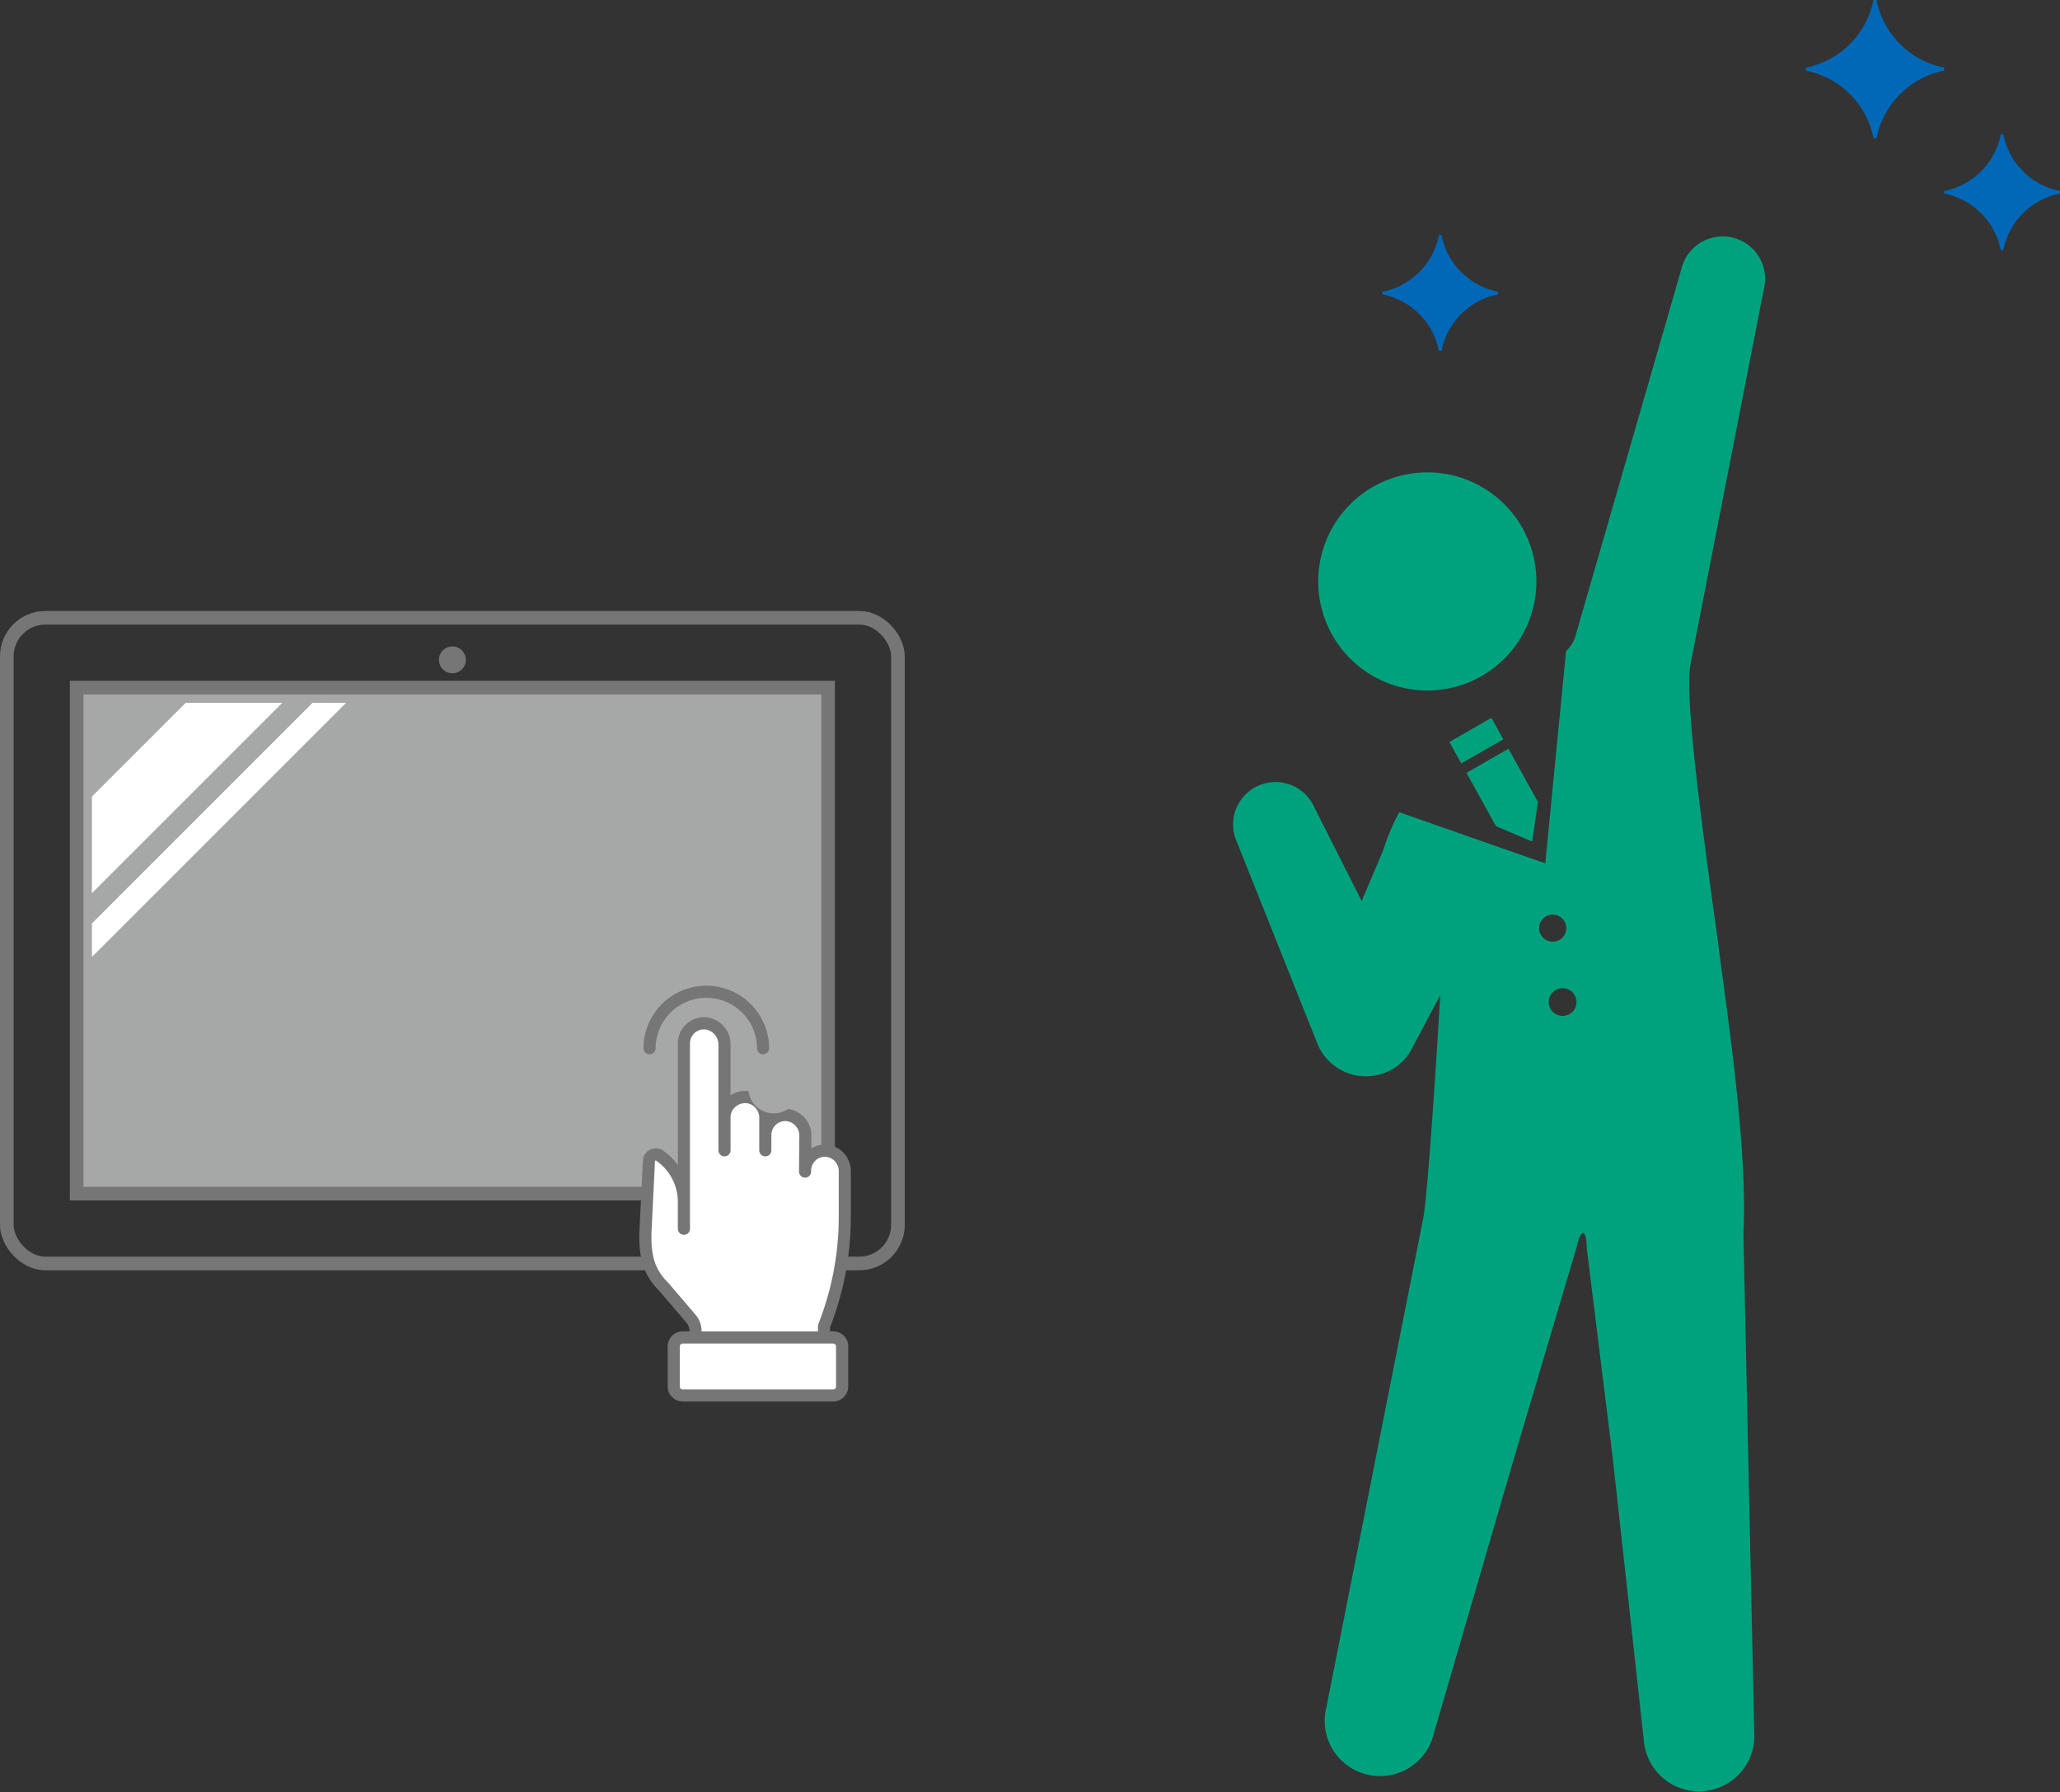 <svg xmlns="http://www.w3.org/2000/svg" width="183.954" height="160.038" viewBox="0 0 183.954 160.038"><rect x="0" y="0" width="183.954" height="160.038" fill="#333333" stroke="none"/><g transform="translate(-815.392 -1203.828)"><g transform="translate(18 50)"><g transform="translate(432.911 777.789)"><path d="M495.319,418.83a9.741,9.741,0,1,1-12.516,5.752A9.743,9.743,0,0,1,495.319,418.83Z" fill="#00a27d"/><path d="M498.721,442.064l-3.749,2.157-1.061-1.918,3.751-2.156Z" fill="#00a27d"/><path d="M501.3,451.2l.515-3.537-2.629-4.756-3.749,2.157,2.628,4.755Z" fill="#00a27d"/><path d="M518.229,421.09l3.753-19.2a3.791,3.791,0,1,0-7.369-1.781l-5.425,18.793L505.119,433a3.109,3.109,0,0,1-.794,1.2l-1.853,18.943-13.042-4.568a20.231,20.231,0,0,0-1.452,3.452l-1.9,4.484-4.216-8.344a3.79,3.79,0,1,0-6.909,3.116l7.1,17.79a4.689,4.689,0,0,0,6.888,2.379,4.617,4.617,0,0,0,1.465-1.486.711.711,0,0,0,.036-.067c.066-.11.129-.223.186-.34l.009-.018,2.456-4.627s-.961,16.348-1.489,19.765l-3.716,18.762-4.952,25.012a4.942,4.942,0,1,0,9.6,2.345l7.13-24.481,5.623-18.96c.4-1.822.9-1.383.88.111l2.311,18.649,2.791,25.345a4.942,4.942,0,0,0,9.862-.648l-.554-25.494-.414-19.12c.41-7.451-1.5-20.027-2.164-25.2s-3.181-21.823-2.585-25.51l2.814-14.4Zm-16.3,37.98a1.212,1.212,0,1,1,1.369,1.061A1.224,1.224,0,0,1,501.928,459.07Zm2.283,7.68a1.237,1.237,0,1,1,1.031-1.391A1.223,1.223,0,0,1,504.211,466.75Z" fill="#00a27d"/></g><path d="M-14923.86,36.174h-.279a7.591,7.591,0,0,0-2.1-3.938,7.6,7.6,0,0,0-3.937-2.1V29.86a7.593,7.593,0,0,0,3.937-2.1,7.6,7.6,0,0,0,2.1-3.937h.28a7.589,7.589,0,0,0,2.1,3.937,7.593,7.593,0,0,0,3.938,2.1v.279a7.592,7.592,0,0,0-3.937,2.1,7.6,7.6,0,0,0-2.1,3.938Z" transform="translate(15888.826 1130)" fill="#0068b7"/><path d="M-14924.883,34.174h-.234a6.364,6.364,0,0,0-1.756-3.3,6.36,6.36,0,0,0-3.3-1.757v-.234a6.359,6.359,0,0,0,3.3-1.757,6.36,6.36,0,0,0,1.756-3.3h.236a6.348,6.348,0,0,0,1.756,3.3,6.359,6.359,0,0,0,3.3,1.757v.234a6.358,6.358,0,0,0-3.3,1.757,6.364,6.364,0,0,0-1.758,3.3Z" transform="translate(15851 1151)" fill="#0068b7"/><path d="M-14924.883,34.174h-.234a6.364,6.364,0,0,0-1.756-3.3,6.36,6.36,0,0,0-3.3-1.757v-.234a6.359,6.359,0,0,0,3.3-1.757,6.36,6.36,0,0,0,1.756-3.3h.236a6.348,6.348,0,0,0,1.756,3.3,6.359,6.359,0,0,0,3.3,1.757v.234a6.358,6.358,0,0,0-3.3,1.757,6.364,6.364,0,0,0-1.758,3.3Z" transform="translate(15901.172 1142)" fill="#0068b7"/></g><g transform="translate(-12703.311 -3247.943)"><rect width="67.102" height="45.193" transform="translate(13525.548 4513.179)" fill="#a6a7a7" stroke="#767676" stroke-miterlimit="10" stroke-width="1.217"/><path d="M13560.3,4510.7a1.2,1.2,0,1,0-1.2,1.2,1.2,1.2,0,0,0,1.2-1.2" fill="#767676"/><path d="M13535.281,4514.542l-8.372,8.37v8.63l17-17Z" fill="#fff"/><path d="M13546.613,4514.542l-19.7,19.7v2.992l22.7-22.7Z" fill="#fff"/><rect width="79.577" height="57.666" rx="3.45" transform="translate(13519.311 4506.943)" fill="none" stroke="#767676" stroke-miterlimit="10" stroke-width="1.217"/><path d="M13592.548,4554a2.3,2.3,0,0,0-1.395.336l.01-1.12a2.392,2.392,0,0,0-2.1-2.4,2.271,2.271,0,0,1-3.522-1.6,2.412,2.412,0,0,0-1.6.372v-4.511a2.418,2.418,0,0,0-2.114-2.447,2.329,2.329,0,0,0-2.592,2.316v10.865a5.546,5.546,0,0,0-1.1-1.123l-.165-.125a1.159,1.159,0,0,0-1.86.866l-.317,6.48c-.039,2.41.458,3.824,1.833,5.206l2.341,2.74.029.031a1.2,1.2,0,0,1,.274.665v.12h-.6a1.343,1.343,0,0,0-1.342,1.341v3.582a1.343,1.343,0,0,0,1.342,1.342h13.434a1.344,1.344,0,0,0,1.343-1.342v-3.582a1.343,1.343,0,0,0-1.343-1.341h-.276v-.359l0-.012a27.182,27.182,0,0,0,1.854-9.826V4556.4a2.372,2.372,0,0,0-2.134-2.4" fill="#767676"/><path d="M13593.6,4560.481a26.093,26.093,0,0,1-1.78,9.436.924.924,0,0,0-.077.345v.416h-10.391v-.12a2.268,2.268,0,0,0-.575-1.413l-2.343-2.742c-.009-.011-.019-.021-.028-.031-1.181-1.18-1.566-2.3-1.532-4.42l.316-6.463a.072.072,0,0,1,.045-.067.067.067,0,0,1,.078.009l.164.125a4.488,4.488,0,0,1,1.757,3.55v2.424a.542.542,0,0,0,1.083,0v-16.577a1.249,1.249,0,0,1,1.391-1.241,1.36,1.36,0,0,1,1.15,1.372v9.42a.541.541,0,0,0,1.082,0v-2.967a1.2,1.2,0,0,1,.423-.907,1.34,1.34,0,0,1,1.046-.332,1.309,1.309,0,0,1,1.094,1.32v2.886a.541.541,0,0,0,1.082,0v-1.362a1.256,1.256,0,0,1,.409-.925,1.243,1.243,0,0,1,.964-.318,1.3,1.3,0,0,1,1.125,1.315l-.029,3.031c0,.027,0,.055,0,.082v.076a.542.542,0,0,0,.539.541h0a.542.542,0,0,0,.542-.536v-.139a1.242,1.242,0,0,1,.4-.864,1.222,1.222,0,0,1,.933-.323,1.286,1.286,0,0,1,1.133,1.318Z" fill="#fff"/><path d="M13593.359,4572.019v3.582a.26.26,0,0,1-.26.26h-13.434a.261.261,0,0,1-.26-.26v-3.582a.26.26,0,0,1,.26-.259h13.434a.26.26,0,0,1,.26.259" fill="#fff"/><path d="M13576.165,4545.41a.542.542,0,0,0,1.083,0,4.527,4.527,0,1,1,9.054,0,.542.542,0,0,0,1.083,0,5.61,5.61,0,1,0-11.22,0" fill="#767676"/></g></g></svg>